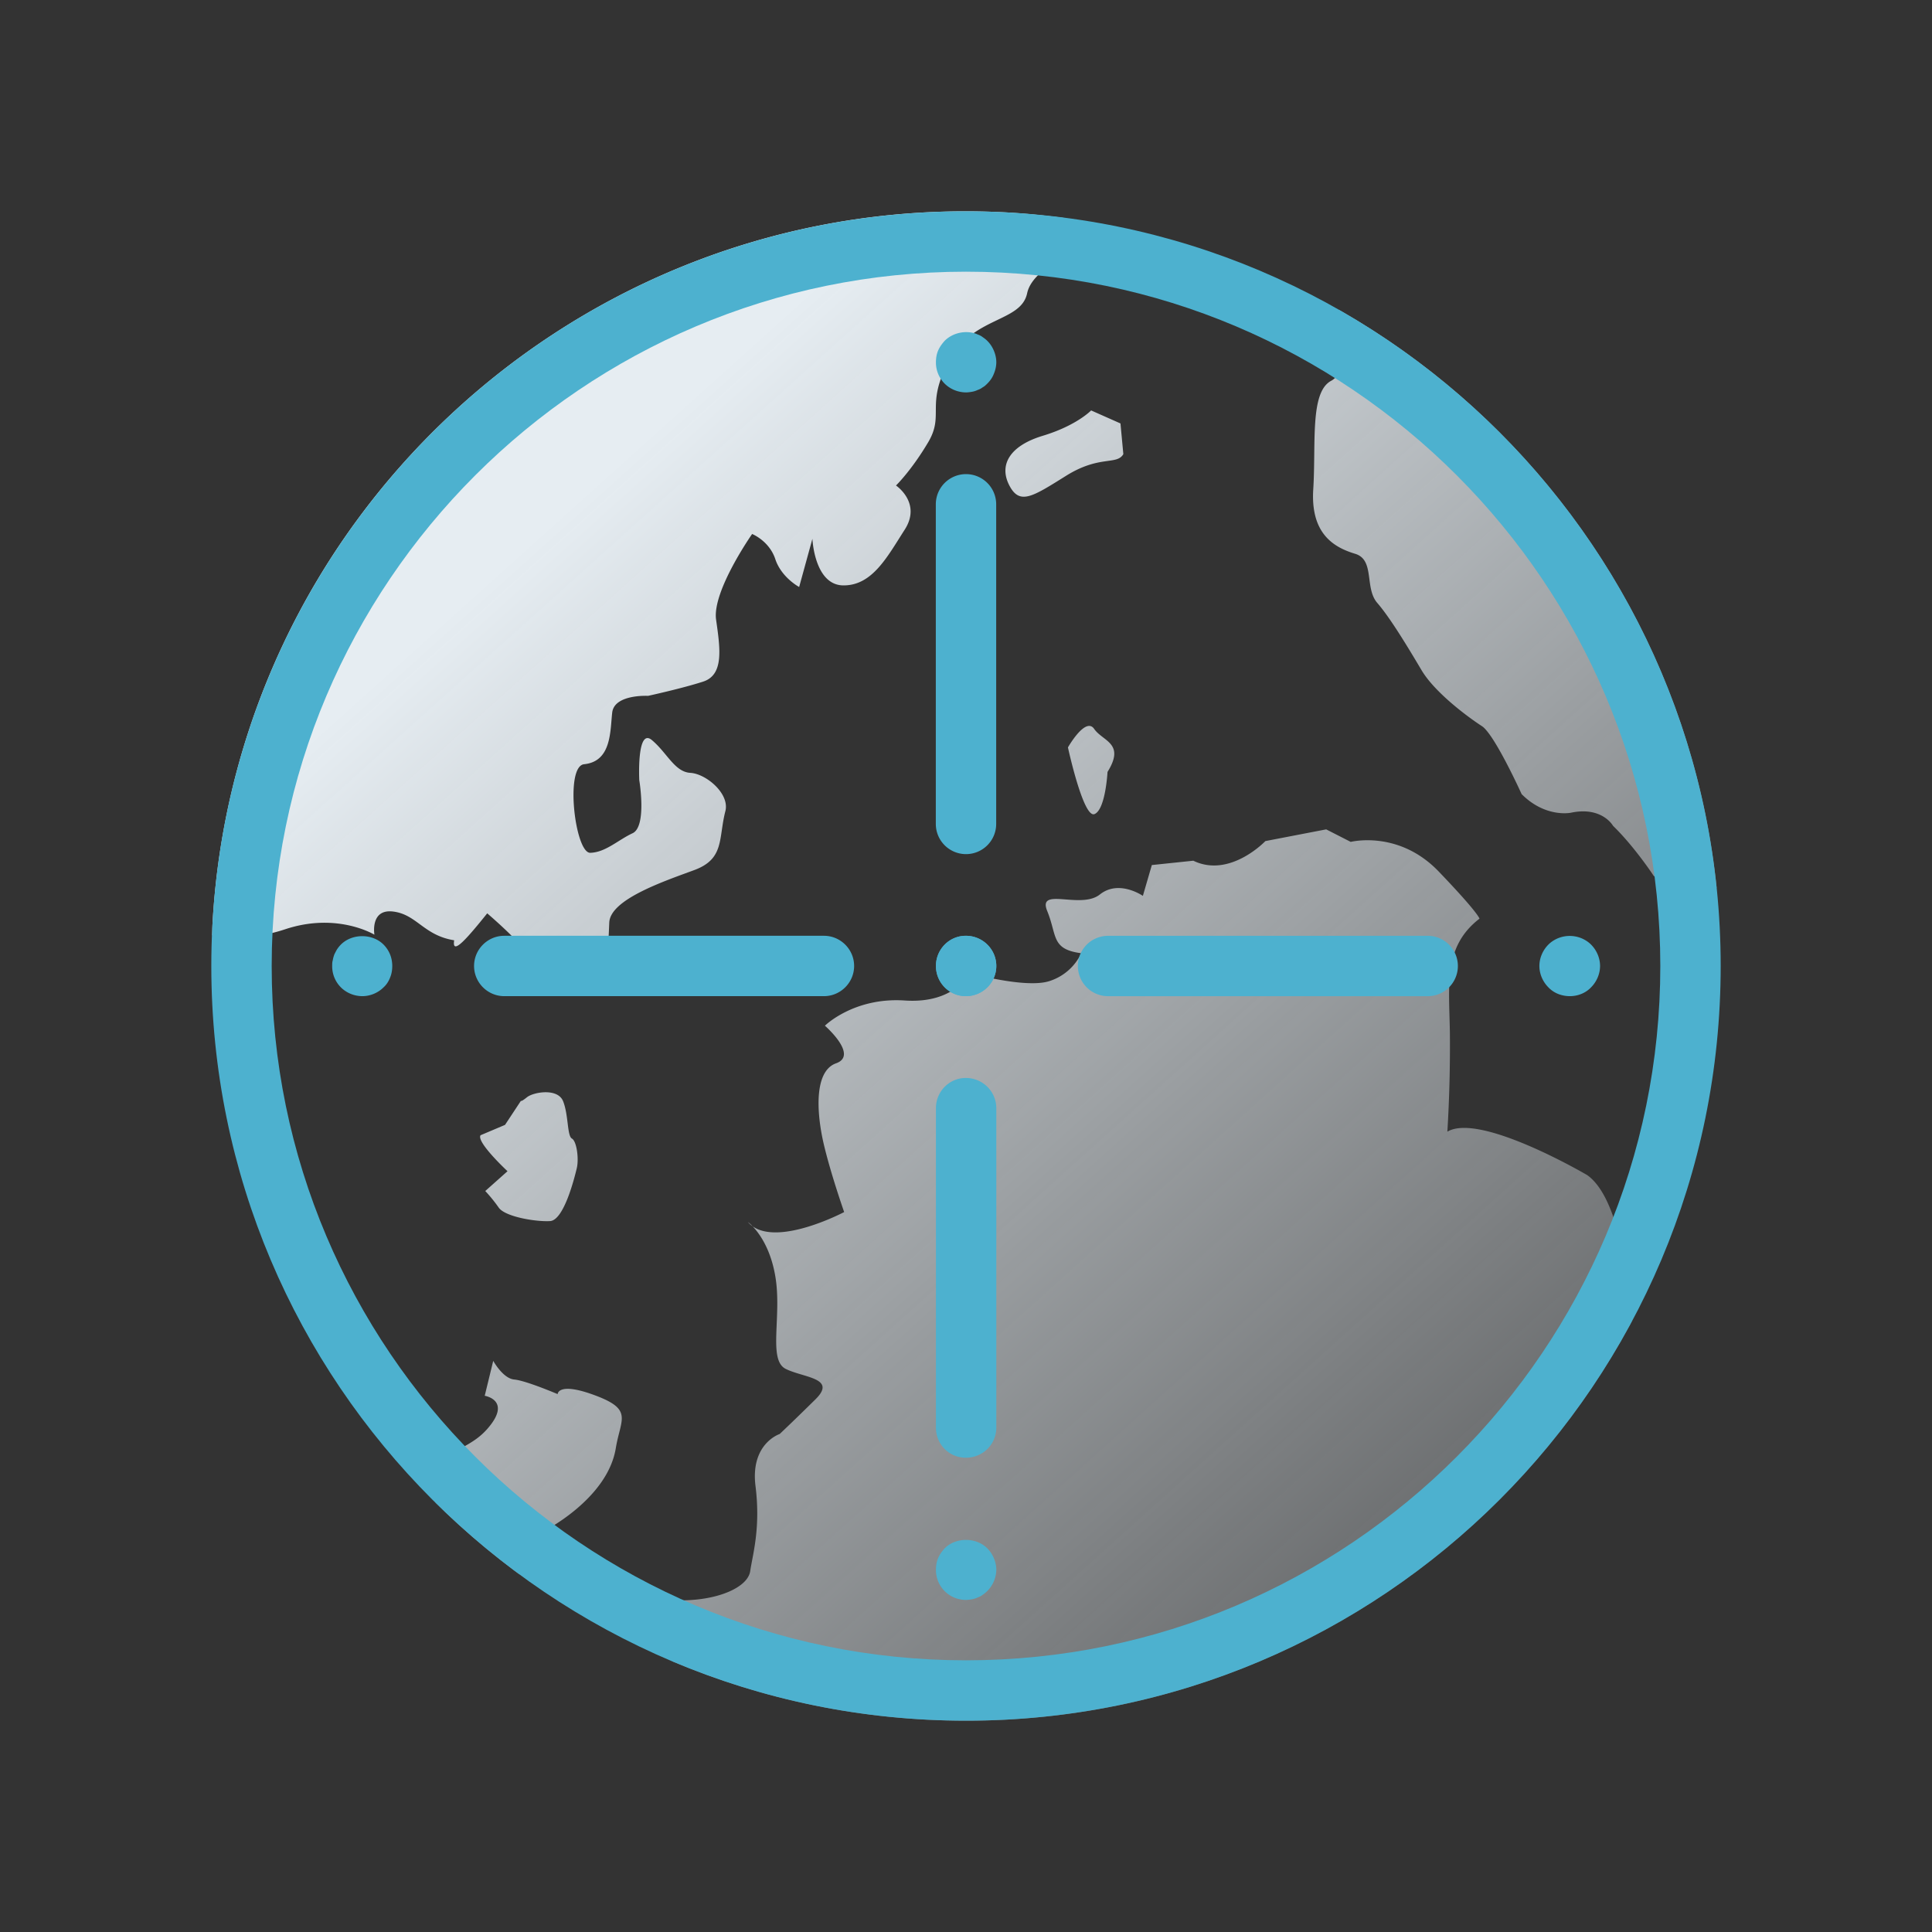 <svg height="64" viewBox="0 0 64 64" width="64" xmlns="http://www.w3.org/2000/svg"><rect x="0" y="0" width="64" height="64" fill="#333333" stroke="none"/><linearGradient id="a" x1="23.895%" x2="83.507%" y1="19.142%" y2="87.397%"><stop offset="0" stop-color="#e6edf2"/><stop offset="1" stop-color="#e6edf2" stop-opacity=".3"/></linearGradient><g fill="none" fill-rule="evenodd"><path d="M0 64h64V0H0z"/><path d="M7.04 30.595C7.79 17.288 18.814 6.999 31.978 7c.473 0 .949.013 1.427.04.628.036 1.246.102 1.86.182.048.05.087.1.115.147.627 1.081-1.148 1.375-1.355 2.347-.207.971-1.795.755-2.588 2.235-.793 1.481-.138 1.77-.692 2.703-.554.934-1.064 1.429-1.064 1.429s.861.576.286 1.467c-.574.892-1.066 1.847-2.028 1.842s-1.027-1.543-1.027-1.543l-.439 1.596s-.586-.312-.789-.92c-.2-.61-.769-.836-.769-.836s-1.325 1.89-1.194 2.835c.133.945.272 1.829-.43 2.056s-1.823.471-1.823.471-1.117-.06-1.188.554c-.07.615-.019 1.618-.931 1.711-.644.067-.298 2.95.205 2.934.503-.013.92-.424 1.401-.648.48-.224.222-1.757.222-1.757s-.089-1.751.416-1.33c.505.422.756 1.058 1.277 1.087.52.03 1.308.689 1.159 1.268-.234.907-.022 1.579-1.029 1.952-1.006.372-2.785.97-2.817 1.739-.032.77-.07 1.375-.07 1.375l-2.073.829s-.19-.107-.367-.818c-.092-.372-.839-1.09-1.533-1.692-.675.84-1.178 1.42-1.095.893-1.007-.162-1.234-.849-2.012-.951-.78-.103-.63.766-.63.766s-1.228-.754-2.956-.18c-1.03.343-1.888.295-2.419.201.005-.129.005-.259.012-.389zm34.877-2.733l2.015-.388.813.415s1.585-.405 2.915.982 1.35 1.561 1.35 1.561c-1.194.922-1.008 2.158-.981 3.761a46.637 46.637 0 0 1-.083 3.295c1.087-.647 4.634 1.44 4.634 1.44.959.682 1.335 3.024 1.485 4.822-4.441 8.328-13.427 13.775-23.47 13.21a24.947 24.947 0 0 1-8.305-1.921c-.176-.799-.197-1.409-.197-1.409s-.763-.617.469-.617c1.233 0 2.212-.434 2.29-.969.076-.535.351-1.408.175-2.817-.175-1.408.8-1.723.8-1.723s.47-.442 1.188-1.151c.719-.71-.394-.71-.988-1.007-.595-.297-.119-1.753-.344-3.068-.155-.915-.534-1.427-.751-1.654.918.645 3.032-.473 3.032-.473s-.443-1.26-.675-2.247c-.231-.985-.344-2.415.408-2.681.752-.268-.371-1.245-.371-1.245s.958-.948 2.645-.835c1.685.112 2.132-.914 2.132-.914s1.842.519 2.64.277a1.752 1.752 0 0 0 1.075-.929c-1.005-.132-.793-.58-1.127-1.397-.185-.453.176-.418.642-.382.375.029.818.058 1.101-.167.633-.505 1.425.046 1.425.046l.297-1.021 1.374-.144c1.211.588 2.387-.65 2.387-.65zM24.932 40.624a1.29 1.29 0 0 0-.159-.145.838.838 0 0 0 .159.145zm19.25-30.123l.186-.226c6.876 3.921 11.659 10.989 12.497 19.137l-2.078-.389s-.631-.965-1.354-1.668c0 0-.361-.651-1.397-.432 0 0-.839.177-1.63-.617 0 0-.897-1.982-1.316-2.252-.418-.27-1.549-1.093-2.001-1.856-.454-.764-1.033-1.727-1.464-2.224-.432-.497-.072-1.428-.734-1.629-.661-.201-1.482-.625-1.388-2.132.096-1.509-.119-3.221.593-3.598.714-.379.086-2.114.086-2.114zM16.057 46.237l.282-1.157s.32.585.698.619c.378.032 1.436.483 1.436.483s.003-.424 1.255.047.831.772.671 1.745c-.277 1.687-2.378 2.742-2.378 2.742l-.806 1.439a24.915 24.915 0 0 1-2.784-2.38c-.064-1.928.912-1.53 1.712-2.441.835-.951-.086-1.097-.086-1.097zm19.32-21.478s.404-.712.704-.712c.06 0 .116.029.164.098.284.415 1.04.469.443 1.426 0 0-.065 1.249-.432 1.397-.369.146-.879-2.209-.879-2.209zm-.834-10.323c1.124-.34 1.602-.84 1.602-.84l.972.431.095 1.017c-.221.376-.789.023-1.901.72-1.114.696-1.533.976-1.876.316-.342-.66-.016-1.303 1.108-1.644zM17.456 36.348c.104-.085.364-.166.619-.166.248 0 .491.076.579.299.181.451.131 1.147.291 1.235.16.089.238.676.16.99-.076.314-.424 1.716-.883 1.744s-1.486-.139-1.7-.445a5.051 5.051 0 0 0-.447-.551l.737-.656s-1.043-.969-.893-1.192l.811-.343.528-.8s-.009.052.198-.115z" fill="url(#a)"/><g fill="#4db1cf"><path d="M32 7C18.193 7 7 18.193 7 32s11.193 25 25 25c13.808 0 25-11.193 25-25S45.808 7 32 7m0 2c12.683 0 23 10.318 23 23S44.683 55 32 55C19.318 55 9 44.682 9 32S19.318 9 32 9"/><path d="M52.004 32.999c-.271 0-.53-.1-.71-.29-.19-.19-.3-.45-.3-.71s.11-.52.3-.71c.09-.09.2-.16.32-.21.25-.1.52-.1.77 0 .12.05.23.12.32.21.19.19.3.45.3.71s-.11.52-.3.71c-.18.19-.44.29-.7.29m-4.71.001H36.706a1 1 0 1 1 0-2h10.588a1 1 0 1 1 0 2m-20-.001h-10.59c-.55 0-1-.45-1-1s.45-1 1-1h10.59c.55 0 1 .45 1 1s-.45 1-1 1m4.7 0c-.55 0-.99-.45-.99-1s.44-1 .99-1c.56 0 1.01.45 1.01 1s-.45 1-1.01 1m-19.99 0c-.271 0-.53-.11-.71-.29a.986.986 0 0 1-.29-.71c0-.06 0-.13.02-.19.01-.07.03-.13.05-.19.03-.06.06-.12.09-.17.04-.06.08-.11.13-.16.37-.37 1.04-.37 1.41 0 .19.19.29.44.29.71 0 .13-.02.26-.07.38-.05.13-.12.24-.22.33-.18.18-.44.29-.7.29m20-20c-.271 0-.53-.11-.71-.29a.986.986 0 0 1-.29-.71c0-.13.02-.26.07-.38s.13-.23.22-.33c.23-.23.58-.33.9-.27.06.01.13.03.19.06.06.02.12.05.17.09.06.04.11.08.15.12.1.1.17.21.22.33s.08.25.08.38-.03.26-.08.38c-.05.13-.12.23-.22.33-.04.04-.09.09-.15.12-.05.04-.11.07-.17.09-.06.03-.13.05-.19.06s-.13.02-.19.02M32 28.294a1 1 0 0 1-1-1V16.706a1 1 0 1 1 2 0v10.588a1 1 0 0 1-1 1"/><path d="M31.994 32.999c-.55 0-.99-.45-.99-1s.44-1 .99-1c.56 0 1.01.45 1.01 1s-.45 1-1.01 1m0 15.29c-.55 0-.99-.44-.99-1v-10.58c0-.55.44-1 .99-1 .56 0 1.01.45 1.01 1v10.58c0 .56-.45 1-1.01 1m.01 4.71a.99.99 0 0 1-1-1c0-.13.02-.26.07-.38s.13-.23.22-.33c.37-.37 1.04-.37 1.41 0 .1.1.17.21.22.33s.08.25.08.38a1.017 1.017 0 0 1-.45.83c-.05.04-.11.07-.17.09-.06.03-.13.05-.19.06s-.13.02-.19.02"/></g></g></svg>